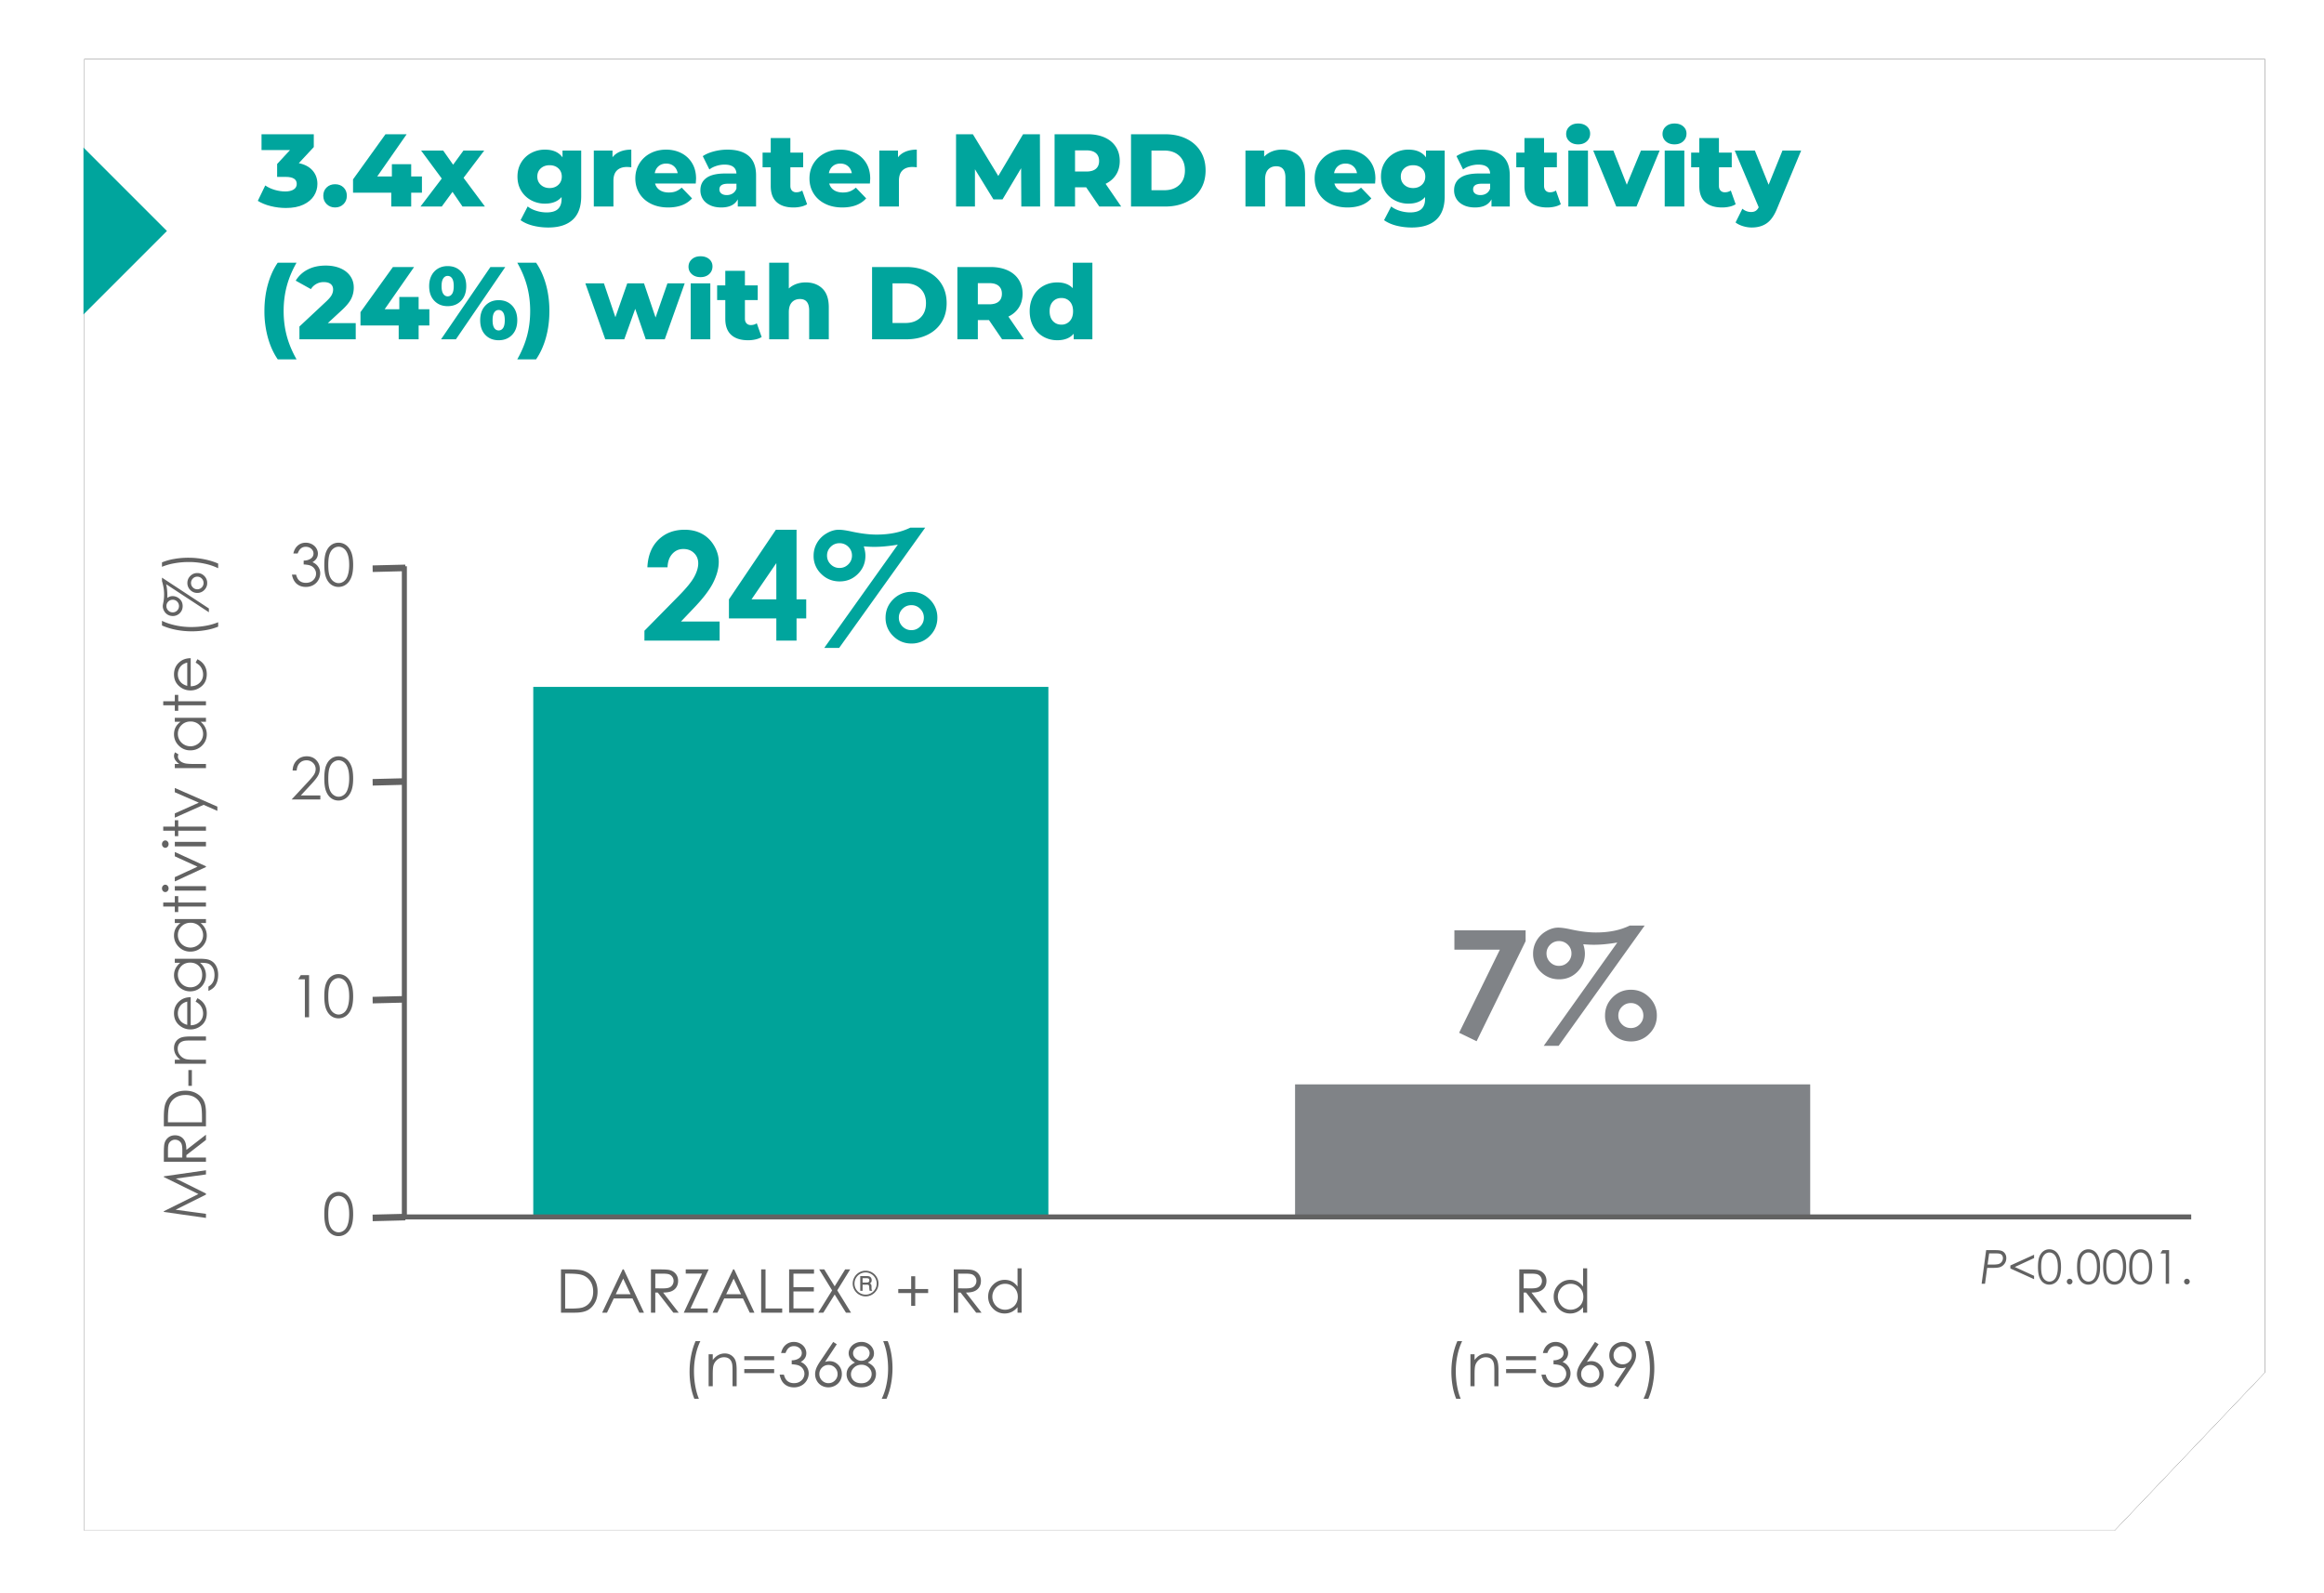<svg width="315" height="216" viewBox="0 0 315 216" xmlns="http://www.w3.org/2000/svg" xmlns:xlink="http://www.w3.org/1999/xlink">
    <defs>
        <filter x="-4.1%" y="-6%" width="108.1%" height="112%" filterUnits="objectBoundingBox" id="iahu2v50ea">
            <feOffset in="SourceAlpha" result="shadowOffsetOuter1"/>
            <feGaussianBlur stdDeviation="4" in="shadowOffsetOuter1" result="shadowBlurOuter1"/>
            <feColorMatrix values="0 0 0 0 0 0 0 0 0 0.647 0 0 0 0 0.616 0 0 0 0.351 0" in="shadowBlurOuter1"/>
        </filter>
        <path id="d77q0zw0ab" d="M11.434 0H307v178.068l-20.387 21.438H11.433z"/>
    </defs>
    <g fill="none" fill-rule="evenodd">
        <g transform="translate(0 8)">
            <use fill="#000" filter="url(#iahu2v50ea)" xlink:href="#d77q0zw0ab"/>
            <use fill="#FFF" xlink:href="#d77q0zw0ab"/>
        </g>
        <path fill="#00A399" d="M72.28 93.124H142.1v72.113H72.28z"/>
        <path fill="#808387" d="M175.536 147.01h69.822v18.17h-69.822z"/>
        <path fill="#626262" fill-rule="nonzero" d="M55.15 76.77v87.874H297v.68H54.467V76.771z"/>
        <path fill="#626262" fill-rule="nonzero" d="m54.934 135.03.013.889-4.431.11-.013-.888zM54.934 105.503l.013.89-4.431.11-.013-.889z"/>
        <g fill="#00A59D" fill-rule="nonzero">
            <path d="M90.479 76.91h-2.731c.073-1.582.572-2.826 1.495-3.733.924-.907 2.11-1.36 3.557-1.36.894 0 1.682.187 2.366.563.683.375 1.23.917 1.64 1.624.41.708.616 1.427.616 2.158 0 .87-.249 1.807-.746 2.81-.496 1.004-1.405 2.19-2.726 3.558l-1.65 1.734h5.242v2.582H87.348V85.51l4.551-4.624c1.1-1.11 1.833-2.002 2.196-2.676.364-.674.546-1.284.546-1.829 0-.564-.189-1.031-.566-1.4-.376-.369-.862-.553-1.455-.553-.6 0-1.1.222-1.5.668-.401.445-.614 1.05-.641 1.813zM105.165 71.817h2.801v9.438h1.31v2.581h-1.31v3.01h-2.741v-3.01h-6.423v-2.581l6.363-9.438zm.06 9.438V76.34l-3.361 4.914h3.36zM123.382 71.538h2.021l-11.665 16.304h-2.02l9.974-14.002c-.6.1-1.164.174-1.691.224a15.59 15.59 0 0 1-1.46.075c-.46 0-.948-.023-1.461-.07.147.465.22.887.22 1.266 0 .97-.339 1.794-1.016 2.471-.676.678-1.502 1.017-2.476 1.017-.98 0-1.814-.339-2.5-1.017a3.33 3.33 0 0 1-1.031-2.461c0-.625.153-1.204.46-1.74a3.53 3.53 0 0 1 1.296-1.295c.557-.329 1.109-.493 1.655-.493.414 0 .984.08 1.711.239 1.287.279 2.421.419 3.402.419.887 0 1.712-.079 2.476-.235a8.808 8.808 0 0 0 2.105-.702zm-9.594 2.103c-.466 0-.865.164-1.195.493-.33.329-.495.722-.495 1.18 0 .466.165.863.495 1.192.33.329.729.493 1.195.493.467 0 .866-.164 1.196-.493a1.62 1.62 0 0 0 .495-1.191c0-.465-.165-.86-.495-1.186a1.64 1.64 0 0 0-1.196-.488zm9.754 6.597c.968 0 1.795.342 2.481 1.027a3.374 3.374 0 0 1 1.03 2.481c0 .964-.343 1.788-1.03 2.472a3.388 3.388 0 0 1-2.48 1.026c-.974 0-1.803-.342-2.487-1.026a3.371 3.371 0 0 1-1.025-2.472c0-.97.342-1.797 1.025-2.481.684-.685 1.513-1.027 2.486-1.027zm-.01 1.804c-.473 0-.875.166-1.205.498-.33.333-.495.731-.495 1.196 0 .465.165.864.495 1.196.33.332.732.499 1.205.499.467 0 .866-.167 1.196-.499.33-.332.495-.73.495-1.196 0-.465-.165-.863-.495-1.196a1.624 1.624 0 0 0-1.196-.498z"/>
        </g>
        <g fill="#808387" fill-rule="nonzero">
            <path d="M197.132 126.128h9.654v1.465l-6.643 13.564-2.37-1.146 5.522-11.262h-6.163zM220.902 125.48h2.02l-11.664 16.305h-2.02l9.973-14.003c-.6.1-1.164.175-1.69.225a15.59 15.59 0 0 1-1.461.074c-.46 0-.947-.023-1.46-.07.146.466.22.888.22 1.266 0 .97-.34 1.794-1.016 2.472-.677.678-1.502 1.017-2.476 1.017-.98 0-1.814-.34-2.501-1.017a3.33 3.33 0 0 1-1.03-2.462c0-.624.153-1.204.46-1.739a3.53 3.53 0 0 1 1.295-1.295c.557-.33 1.109-.494 1.656-.494.413 0 .984.08 1.71.24 1.288.279 2.422.418 3.402.418.887 0 1.712-.078 2.476-.234a8.808 8.808 0 0 0 2.106-.703zm-9.594 2.103c-.467 0-.865.165-1.196.493-.33.33-.495.723-.495 1.181 0 .466.165.863.495 1.191.33.33.73.494 1.196.494.467 0 .865-.165 1.195-.494a1.62 1.62 0 0 0 .496-1.19c0-.466-.165-.86-.496-1.186a1.64 1.64 0 0 0-1.195-.489zm9.754 6.598c.967 0 1.794.342 2.48 1.026a3.374 3.374 0 0 1 1.031 2.482c0 .963-.343 1.787-1.03 2.471a3.388 3.388 0 0 1-2.481 1.027c-.974 0-1.802-.342-2.486-1.027a3.371 3.371 0 0 1-1.026-2.471c0-.97.342-1.797 1.026-2.482.684-.684 1.512-1.026 2.486-1.026zm-.01 1.804c-.474 0-.875.166-1.206.498-.33.332-.495.73-.495 1.196 0 .465.165.864.495 1.196.33.332.732.498 1.206.498.467 0 .865-.166 1.195-.498.33-.332.496-.731.496-1.196 0-.465-.165-.864-.496-1.196a1.624 1.624 0 0 0-1.195-.498z"/>
        </g>
        <path fill="#626262" fill-rule="nonzero" d="m54.934 76.545.013.888-4.431.112-.013-.89zM54.934 164.556l.013.89-4.431.11-.013-.889z"/>
        <g fill="#626262" fill-rule="nonzero">
            <path d="m27.917 165.114-5.71-.814v-.093l4.686-2.33-4.685-2.307v-.094l5.71-.822v.565l-4.084.561 4.083 2.026v.145l-4.114 2.053 4.114.557zM22.208 157.498v-1.141c0-.637.026-1.068.077-1.294.078-.34.244-.617.5-.83.254-.213.568-.32.94-.32.31 0 .584.074.82.22.235.147.413.357.533.63.12.273.182.65.184 1.13l2.655-2.061v.709l-2.655 2.057v.327h2.655v.573h-5.71zm.559-.573h1.94l.008-.985c0-.382-.036-.665-.108-.848a.882.882 0 0 0-.348-.428.964.964 0 0 0-.534-.154.924.924 0 0 0-.857.565c-.068.168-.101.449-.101.841v1.01zM27.917 152.695h-5.71v-1.188c0-.858.07-1.48.206-1.867.195-.556.53-.99 1.01-1.303.478-.313 1.049-.47 1.711-.47.572 0 1.076.125 1.51.373.435.248.756.57.963.966.207.396.31.951.31 1.666v1.823zm-.54-.55v-.662c0-.792-.048-1.341-.147-1.648a1.9 1.9 0 0 0-.755-1.017c-.363-.247-.808-.37-1.333-.37-.551 0-1.022.134-1.413.401a2.02 2.02 0 0 0-.803 1.119c-.109.358-.163.949-.163 1.772v.406h4.615zM25.534 147.21v-2.143h.474v2.143zM23.694 144.215v-.546h.757a2.277 2.277 0 0 1-.65-.724 1.786 1.786 0 0 1-.215-.865c0-.317.08-.598.24-.844.16-.245.377-.426.649-.543.271-.117.694-.176 1.269-.176h2.173v.542h-2.014c-.487 0-.811.02-.974.062-.28.065-.49.187-.631.366-.141.18-.212.413-.212.702 0 .33.11.625.326.886.218.261.487.433.808.516.21.052.592.078 1.149.078h1.548v.546h-4.223zM26.516 135.788l.24-.46c.296.151.534.325.715.523.181.197.319.42.413.666.095.247.142.526.142.838 0 .69-.226 1.23-.677 1.62-.452.39-.962.585-1.531.585a2.254 2.254 0 0 1-1.433-.495c-.533-.418-.8-.978-.8-1.68 0-.721.274-1.298.82-1.73.385-.306.867-.462 1.444-.467v3.81c.491-.01.894-.167 1.209-.47.314-.305.471-.68.471-1.127a1.808 1.808 0 0 0-.411-1.15c-.124-.142-.325-.297-.602-.463zm-1.137 0a1.8 1.8 0 0 0-.695.318 1.502 1.502 0 0 0-.42.551c-.105.229-.158.469-.158.72 0 .417.133.774.4 1.072.194.219.485.384.873.495v-3.156zM23.694 130.53v-.55h3.366c.592 0 1.026.052 1.3.156.388.143.687.39.897.744.21.353.314.778.314 1.274 0 .364-.051.69-.153.98-.103.29-.24.525-.412.707-.172.182-.423.35-.755.503v-.592a1.56 1.56 0 0 0 .621-.624c.135-.254.202-.57.202-.947 0-.371-.069-.685-.207-.94-.139-.257-.313-.439-.523-.548-.21-.11-.547-.164-1.013-.164h-.217c.259.205.457.456.596.752a2.2 2.2 0 0 1 .207.943c0 .39-.096.756-.289 1.099a2.057 2.057 0 0 1-.778.795c-.326.187-.684.28-1.075.28a2.15 2.15 0 0 1-1.093-.292 2.143 2.143 0 0 1-.801-.808 2.162 2.162 0 0 1-.295-1.09c0-.316.065-.612.196-.886.13-.274.346-.538.646-.793h-.734zm.416 1.608c0 .31.074.597.223.862a1.684 1.684 0 0 0 1.47.85c.462-.001.845-.157 1.148-.469.303-.311.454-.715.454-1.211 0-.502-.15-.905-.45-1.21-.3-.305-.695-.458-1.184-.458-.318 0-.602.07-.852.21a1.53 1.53 0 0 0-.592.597 1.663 1.663 0 0 0-.217.83zM23.694 124.596h4.223v.538h-.725c.277.229.485.485.625.77.14.284.21.595.21.933 0 .6-.218 1.112-.651 1.537-.433.424-.96.637-1.582.637a2.136 2.136 0 0 1-1.56-.643 2.1 2.1 0 0 1-.648-1.547c0-.348.073-.663.22-.945.148-.282.37-.53.665-.742h-.777v-.538zm.416 2.182a1.651 1.651 0 0 0 .85 1.455 1.71 1.71 0 0 0 1.708-.001 1.67 1.67 0 0 0 .634-.618c.152-.259.227-.536.227-.832a1.71 1.71 0 0 0-.225-.85 1.577 1.577 0 0 0-.61-.617 1.734 1.734 0 0 0-.865-.216c-.489 0-.898.162-1.226.485a1.61 1.61 0 0 0-.493 1.194zM22.126 122.902v-.549h1.568v-.865h.466v.865h3.757v.55H24.16v.744h-.466v-.745zM21.955 120.442c0-.139.044-.257.132-.355a.413.413 0 0 1 .633 0 .513.513 0 0 1 .132.355.508.508 0 0 1-.132.35.413.413 0 0 1-.633 0 .508.508 0 0 1-.132-.35zm1.74.303v-.61h4.222v.61h-4.223zM23.694 119.495v-.58l3.075-1.419-3.075-1.406v-.585l4.223 1.94v.098zM21.955 114.44c0-.139.044-.257.132-.355a.413.413 0 0 1 .633 0 .513.513 0 0 1 .132.355.508.508 0 0 1-.132.35.413.413 0 0 1-.633 0 .508.508 0 0 1-.132-.35zm1.74.303v-.61h4.222v.61h-4.223zM22.126 112.617v-.55h1.568v-.865h.466v.865h3.757v.55H24.16v.744h-.466v-.744zM23.694 110.853v-.577l3.253-1.457-3.253-1.415v-.58l5.768 2.529v.576l-1.863-.818zM23.694 104.134v-.558h.618a1.952 1.952 0 0 1-.546-.526 1.04 1.04 0 0 1-.18-.576c0-.15.048-.312.143-.483l.458.284a.761.761 0 0 0-.073.288c0 .182.074.358.223.526.149.17.38.298.693.386.24.068.727.101 1.46.101h1.427v.558h-4.223zM23.694 97.312h4.223v.538h-.725c.277.228.485.485.625.77.14.284.21.595.21.933 0 .6-.218 1.112-.651 1.537-.433.424-.96.637-1.582.637a2.136 2.136 0 0 1-1.56-.643 2.1 2.1 0 0 1-.648-1.547c0-.348.073-.663.22-.945.148-.282.37-.53.665-.742h-.777v-.538zm.416 2.182a1.651 1.651 0 0 0 .85 1.455 1.71 1.71 0 0 0 1.708-.002 1.67 1.67 0 0 0 .634-.617c.152-.259.227-.536.227-.832a1.71 1.71 0 0 0-.225-.85 1.577 1.577 0 0 0-.61-.617 1.734 1.734 0 0 0-.865-.216c-.489 0-.898.162-1.226.485a1.61 1.61 0 0 0-.493 1.194zM22.126 95.618v-.549h1.568v-.865h.466v.865h3.757v.55H24.16v.744h-.466v-.745zM26.516 89.83l.24-.46c.296.15.534.324.715.522.181.197.319.42.413.666.095.247.142.526.142.838 0 .69-.226 1.231-.677 1.62-.452.39-.962.585-1.531.585a2.254 2.254 0 0 1-1.433-.495c-.533-.418-.8-.978-.8-1.679 0-.722.274-1.299.82-1.73.385-.306.867-.462 1.444-.468v3.811c.491-.01.894-.167 1.209-.471.314-.304.471-.68.471-1.126a1.808 1.808 0 0 0-.411-1.15c-.124-.143-.325-.297-.602-.463zm-1.137 0a1.8 1.8 0 0 0-.695.317 1.502 1.502 0 0 0-.42.551c-.105.229-.158.47-.158.721 0 .416.133.773.4 1.072.194.218.485.383.873.495V89.83zM21.955 84.798v-.632c.52.255 1.127.459 1.82.612.694.153 1.41.23 2.147.23.684 0 1.342-.058 1.976-.173a8.036 8.036 0 0 0 1.673-.478v.6a7.972 7.972 0 0 1-1.626.46c-.624.114-1.274.172-1.949.172-.727 0-1.435-.068-2.125-.203a9.146 9.146 0 0 1-1.916-.588zM21.955 78.311l6.358 4.177v.514l-5.79-3.798c.108.449.162.997.162 1.644l-.004.21c.223-.16.458-.241.707-.241.354 0 .671.124.95.372.28.248.42.577.42.987 0 .377-.13.694-.39.951a1.3 1.3 0 0 1-.95.386c-.248 0-.473-.059-.677-.175a1.324 1.324 0 0 1-.49-.5 1.312 1.312 0 0 1-.187-.662c0-.096.023-.254.07-.475.072-.338.109-.704.109-1.099 0-.29-.02-.565-.057-.824a8.28 8.28 0 0 0-.23-1.007v-.46zm.602 3.854a.82.82 0 0 0 .25.604c.167.166.369.25.604.25a.818.818 0 0 0 .602-.25.824.824 0 0 0 .248-.604.83.83 0 0 0-.248-.606.815.815 0 0 0-.602-.251.821.821 0 0 0-.604.25.827.827 0 0 0-.25.607zm2.841-3.129c0-.371.132-.689.394-.953.263-.263.58-.395.95-.395s.686.132.948.395c.263.264.394.582.394.953s-.13.689-.394.953a1.291 1.291 0 0 1-.949.395c-.37 0-.686-.132-.949-.395a1.301 1.301 0 0 1-.394-.953zm.493 0c0 .236.083.438.249.604.165.166.366.25.601.25a.818.818 0 0 0 .602-.25.824.824 0 0 0 .248-.604.83.83 0 0 0-.248-.606.815.815 0 0 0-.602-.251.815.815 0 0 0-.601.251.83.83 0 0 0-.249.606zM29.571 76.403v.631a7.942 7.942 0 0 0-1.82-.613 10 10 0 0 0-2.147-.228c-.683 0-1.342.058-1.976.173a8.036 8.036 0 0 0-1.673.477v-.6a7.724 7.724 0 0 1 1.629-.461c.625-.113 1.275-.17 1.95-.17.725 0 1.432.068 2.121.203.69.135 1.329.331 1.916.588z"/>
        </g>
        <g fill="#626262" fill-rule="nonzero">
            <path d="M40.766 132.203h1.126v5.71h-.57v-5.151h-.9zM43.956 135.06c0-.753.08-1.336.243-1.747.163-.412.392-.723.688-.936.296-.212.627-.318.993-.318.372 0 .708.107 1.01.32.3.214.54.534.715.961.175.427.263 1 .263 1.72 0 .716-.087 1.287-.26 1.711-.172.425-.41.745-.714.961a1.708 1.708 0 0 1-1.014.324c-.366 0-.696-.105-.99-.314-.293-.21-.522-.522-.687-.938-.165-.415-.247-.997-.247-1.744zm.541.011c0 .645.058 1.132.174 1.462.115.33.286.58.512.75.226.171.465.257.717.257.255 0 .492-.084.713-.25.22-.167.388-.418.503-.752.142-.406.214-.895.214-1.467 0-.574-.064-1.045-.191-1.41-.127-.367-.303-.635-.528-.804a1.162 1.162 0 0 0-.711-.254c-.255 0-.494.084-.717.254-.223.17-.393.419-.51.749-.117.33-.176.818-.176 1.465z"/>
        </g>
        <g fill="#626262" fill-rule="nonzero">
            <path d="M40.212 104.466h-.549c.016-.565.205-1.028.567-1.39.362-.362.81-.543 1.342-.543.528 0 .954.17 1.28.508.326.34.49.739.49 1.2 0 .323-.079.626-.235.91-.155.283-.458.667-.907 1.15l-1.426 1.534h2.645v.551h-3.892l2.19-2.356c.444-.474.733-.825.866-1.054.134-.229.201-.47.201-.724 0-.32-.12-.597-.36-.829a1.224 1.224 0 0 0-.883-.347c-.366 0-.67.122-.914.365-.242.243-.38.585-.415 1.025zM43.956 105.533c0-.753.08-1.335.243-1.747.163-.411.392-.723.688-.935.296-.212.627-.318.994-.318.371 0 .707.106 1.009.32.301.213.54.534.715.96.175.427.263 1 .263 1.72 0 .717-.087 1.287-.26 1.712-.172.424-.41.744-.714.96a1.708 1.708 0 0 1-1.013.325c-.367 0-.697-.105-.99-.315-.294-.21-.523-.522-.688-.937-.165-.416-.247-.997-.247-1.745zm.541.012c0 .644.058 1.131.174 1.461.115.33.286.58.512.751.226.171.465.256.717.256.255 0 .492-.083.713-.25.22-.167.388-.417.503-.751.143-.406.214-.895.214-1.467 0-.575-.064-1.045-.19-1.411-.128-.366-.304-.634-.529-.804a1.162 1.162 0 0 0-.711-.254c-.255 0-.494.085-.717.254-.223.17-.393.42-.51.75-.117.33-.176.818-.176 1.465z"/>
        </g>
        <g fill="#626262" fill-rule="nonzero">
            <path d="M40.345 75.041h-.585c.107-.47.31-.833.612-1.087.301-.253.657-.38 1.068-.38.298 0 .577.068.836.204.258.136.458.319.6.549.141.23.212.47.212.722 0 .492-.246.881-.737 1.168.276.112.502.275.678.49.25.302.374.641.374 1.016 0 .324-.085.632-.257.926a1.78 1.78 0 0 1-.701.681c-.296.16-.627.24-.994.24-.493 0-.905-.14-1.235-.424-.33-.283-.545-.7-.646-1.248h.56c.1.37.24.638.425.803.237.21.538.315.904.315.416 0 .75-.124 1.002-.373.252-.248.378-.54.378-.873 0-.223-.063-.431-.19-.625a1.189 1.189 0 0 0-.506-.439c-.212-.098-.54-.159-.984-.182V76c.263 0 .502-.046.717-.138.216-.092.372-.209.47-.351a.808.808 0 0 0 .146-.466c0-.248-.1-.463-.298-.644-.199-.181-.45-.272-.754-.272-.247 0-.46.07-.64.208-.178.138-.33.373-.455.704zM43.956 76.574c0-.753.08-1.335.243-1.746.163-.412.392-.724.688-.936.296-.212.627-.318.993-.318.372 0 .708.107 1.01.32.3.214.54.534.715.96.175.428.263 1.001.263 1.72 0 .717-.087 1.288-.26 1.712-.172.424-.41.745-.714.96a1.708 1.708 0 0 1-1.014.325c-.366 0-.696-.105-.99-.314-.293-.21-.522-.523-.687-.938-.165-.415-.247-.997-.247-1.745zm.541.012c0 .644.058 1.131.174 1.461.115.33.286.58.512.751.226.171.465.257.717.257.255 0 .492-.084.713-.25.22-.168.388-.418.503-.752.142-.406.214-.895.214-1.467 0-.574-.064-1.045-.191-1.411-.127-.366-.303-.634-.528-.803a1.162 1.162 0 0 0-.711-.255c-.255 0-.494.085-.717.255-.223.17-.393.419-.51.749-.117.33-.176.818-.176 1.465z"/>
        </g>
        <path d="M43.956 164.586c0-.753.08-1.335.243-1.747.163-.411.392-.723.688-.935.296-.212.627-.319.993-.319.372 0 .708.107 1.01.32.301.214.54.534.715.961.175.427.263 1 .263 1.72 0 .717-.087 1.287-.26 1.712-.172.424-.41.744-.714.96a1.708 1.708 0 0 1-1.014.325c-.366 0-.696-.105-.99-.315-.293-.21-.522-.522-.687-.937-.165-.416-.247-.997-.247-1.745zm.541.012c0 .644.058 1.131.174 1.461.115.33.286.58.512.751.226.17.465.256.717.256.255 0 .492-.083.713-.25.22-.167.388-.417.503-.751.142-.406.214-.896.214-1.467 0-.575-.064-1.045-.191-1.411-.127-.367-.303-.634-.528-.804a1.162 1.162 0 0 0-.711-.254c-.255 0-.494.085-.717.254-.223.17-.393.42-.51.75-.117.33-.176.818-.176 1.465z" fill="#626262" fill-rule="nonzero"/>
        <g fill="#626262" fill-rule="nonzero">
            <path d="M76.038 177.959v-5.865h1.221c.88 0 1.52.07 1.917.212.57.2 1.017.545 1.338 1.036.322.492.483 1.078.483 1.758 0 .588-.128 1.105-.383 1.551-.254.447-.585.776-.992.989-.407.212-.977.319-1.71.319h-1.874zm.565-.555h.68c.814 0 1.378-.05 1.693-.151a1.952 1.952 0 0 0 1.044-.775c.254-.374.38-.83.38-1.37 0-.566-.137-1.05-.412-1.45a2.075 2.075 0 0 0-1.148-.826c-.369-.112-.975-.167-1.821-.167h-.416v4.74zM84.542 172.094l2.745 5.865h-.632l-.925-1.93h-2.537l-.92 1.93h-.656l2.78-5.865h.145zm-.072 1.244-1.012 2.125h2.012l-1-2.125zM88.232 172.094h1.172c.654 0 1.096.027 1.329.08.349.08.633.25.852.512.219.262.328.585.328.967 0 .32-.075.6-.226.841-.15.242-.366.425-.646.548-.28.124-.667.187-1.16.19l2.116 2.727h-.728l-2.113-2.727h-.336v2.727h-.588v-5.865zm.588.575v1.993l1.012.008c.392 0 .682-.037.87-.112a.905.905 0 0 0 .44-.357.99.99 0 0 0 .159-.548.949.949 0 0 0-.58-.88c-.174-.07-.462-.104-.865-.104H88.82zM92.945 172.66v-.566h3.106l-2.461 5.295h2.337v.57H92.68l2.477-5.298zM99.512 172.094l2.745 5.865h-.632l-.924-1.93h-2.537l-.92 1.93h-.657l2.781-5.865h.144zm-.072 1.244-1.012 2.125h2.013l-1-2.125zM103.17 172.094h.592v5.299h2.26v.566h-2.852zM106.96 172.094h3.373v.579h-2.786v1.833h2.762v.574h-2.762v2.3h2.762v.579h-3.35zM111.037 172.094h.688l1.409 2.289 1.42-2.289h.68l-1.752 2.843 1.869 3.022h-.689l-1.528-2.46-1.537 2.46h-.688l1.877-3.022zM119.07 174.008c0 .313-.077.603-.233.871-.155.268-.369.48-.64.637a1.715 1.715 0 0 1-.871.235c-.31 0-.6-.078-.872-.234a1.72 1.72 0 0 1-.641-.637 1.72 1.72 0 0 1 0-1.736c.156-.272.37-.485.64-.64.27-.155.561-.233.873-.233.31 0 .601.077.87.232.269.154.482.367.64.639.156.271.235.56.235.866zm-.241.002c0-.266-.068-.516-.203-.75a1.486 1.486 0 0 0-.549-.552 1.496 1.496 0 0 0-1.502 0c-.235.134-.42.318-.553.552a1.492 1.492 0 0 0-.201.754c0 .267.067.517.2.749.135.232.32.415.555.549a1.498 1.498 0 0 0 2.051-.55c.134-.231.202-.482.202-.752zm-2.23-1.015h.838c.195 0 .336.02.422.06.086.038.156.102.21.19a.583.583 0 0 1 .081.31c0 .103-.019.19-.057.264a.575.575 0 0 1-.194.18c.09.044.151.095.183.154.03.058.046.158.046.3v.226c0 .106.024.195.071.265l.034.054h-.356a1.64 1.64 0 0 1-.047-.295l-.015-.246a.438.438 0 0 0-.044-.19.194.194 0 0 0-.097-.08.838.838 0 0 0-.253-.024h-.504v.835h-.318v-2.003zm.318.288v.594h.493c.15 0 .251-.017.305-.051.078-.049.118-.131.118-.248 0-.102-.029-.177-.085-.224-.056-.047-.162-.07-.318-.07h-.513zM123.502 174.753v-1.73h.548v1.73h1.753v.547h-1.753v1.73h-.548v-1.73h-1.749v-.547zM129.276 172.094h1.173c.653 0 1.096.027 1.328.08.35.08.634.25.853.512.218.262.328.585.328.967 0 .32-.075.6-.226.841-.151.242-.366.425-.646.548-.28.124-.667.187-1.161.19l2.117 2.727h-.728l-2.113-2.727h-.336v2.727h-.589v-5.865zm.589.575v1.993l1.012.008c.392 0 .682-.037.87-.112a.905.905 0 0 0 .44-.357.99.99 0 0 0 .159-.548.949.949 0 0 0-.58-.88c-.174-.07-.462-.104-.865-.104h-1.036zM138.472 171.947v6.012h-.552v-.746a2.4 2.4 0 0 1-.79.642 2.144 2.144 0 0 1-.959.215 2.13 2.13 0 0 1-1.578-.668 2.234 2.234 0 0 1-.655-1.624c0-.625.22-1.159.66-1.603.44-.443.97-.665 1.59-.665.357 0 .68.075.97.227.289.151.543.379.762.682v-2.472h.552zm-2.24 2.1a1.696 1.696 0 0 0-1.495.874 1.757 1.757 0 0 0 .002 1.754c.157.279.368.496.634.652.265.155.55.233.854.233.307 0 .598-.077.873-.231a1.62 1.62 0 0 0 .634-.626c.148-.263.222-.56.222-.89 0-.501-.166-.921-.498-1.259a1.653 1.653 0 0 0-1.227-.506zM94.28 181.814h.648a8.355 8.355 0 0 0-.628 1.87 10.187 10.187 0 0 0-.236 2.204c0 .702.06 1.378.178 2.03.119.65.282 1.223.49 1.717h-.616a8.188 8.188 0 0 1-.472-1.67 11.084 11.084 0 0 1-.176-2.001c0-.747.069-1.474.208-2.183.138-.708.34-1.364.604-1.967zM96.049 183.6h.56v.777c.224-.297.472-.52.744-.667.272-.148.568-.222.889-.222.325 0 .614.083.866.247.252.165.438.387.558.666.12.28.18.714.18 1.304v2.232h-.556v-2.069c0-.5-.021-.833-.064-1-.067-.287-.192-.503-.376-.648-.184-.145-.424-.217-.72-.217-.34 0-.643.111-.91.334-.269.224-.446.5-.531.83-.053.215-.08.608-.08 1.18v1.59h-.56V183.6zM104.932 183.855v.546h-4.05v-.546h4.05zm0 1.754v.546h-4.05v-.546h4.05zM106.473 183.432h-.6c.11-.483.319-.855.628-1.116.31-.26.675-.39 1.096-.39.307 0 .593.07.859.209.265.14.47.327.616.564.145.236.218.484.218.741 0 .505-.252.905-.756 1.2.283.115.515.282.696.503.256.31.384.659.384 1.044 0 .332-.088.65-.264.95a1.829 1.829 0 0 1-.72.7 2.107 2.107 0 0 1-1.02.248c-.507 0-.93-.146-1.27-.437-.338-.29-.56-.718-.663-1.282h.576c.101.38.247.656.436.826.243.215.552.323.928.323.427 0 .77-.128 1.029-.383a1.22 1.22 0 0 0 .388-.897c0-.229-.065-.443-.194-.642a1.22 1.22 0 0 0-.52-.45c-.218-.101-.554-.164-1.01-.188v-.538c.269 0 .514-.047.736-.141.221-.095.382-.215.482-.361a.83.83 0 0 0 .15-.479.867.867 0 0 0-.306-.661c-.204-.186-.462-.28-.775-.28-.253 0-.472.072-.656.214-.184.142-.34.383-.468.723zM112.936 181.926l.484.315-1.589 2.4c.214-.072.414-.108.6-.108.467 0 .863.168 1.189.504.325.336.488.75.488 1.242 0 .337-.079.642-.236.915a1.72 1.72 0 0 1-.67.65 1.894 1.894 0 0 1-1.833.007 1.674 1.674 0 0 1-.65-.655 1.826 1.826 0 0 1-.236-.905c0-.24.048-.491.146-.756.097-.264.271-.582.522-.954l1.785-2.655zm-.645 3.121c-.341 0-.633.12-.874.36a1.19 1.19 0 0 0-.362.876c0 .34.12.63.362.87.241.241.533.362.874.362.342 0 .633-.12.875-.361.241-.24.362-.531.362-.871 0-.343-.12-.635-.362-.875a1.194 1.194 0 0 0-.875-.361zM117.622 184.72c.397.197.682.421.854.674.172.252.258.54.258.86 0 .453-.148.851-.444 1.197-.363.422-.882.634-1.557.634-.65 0-1.144-.186-1.48-.556-.337-.371-.505-.78-.505-1.226 0-.327.088-.622.264-.883.177-.262.47-.495.88-.7a1.66 1.66 0 0 1-.647-.554 1.274 1.274 0 0 1-.216-.71c0-.255.076-.504.23-.747.153-.243.365-.435.636-.574.27-.14.563-.21.878-.21.307 0 .591.071.853.212.261.14.466.332.614.574.148.242.222.496.222.761 0 .266-.07.503-.21.71-.14.207-.35.387-.63.538zm-.877-2.224c-.323 0-.59.095-.802.285a.883.883 0 0 0-.318.68c0 .26.114.496.342.707.228.211.494.317.798.317a1.126 1.126 0 0 0 .959-.536.981.981 0 0 0 .146-.5c0-.237-.096-.455-.288-.654-.193-.2-.471-.3-.837-.3zm.028 2.52c-.405 0-.745.13-1.02.392s-.412.566-.412.915c0 .215.058.418.176.61.117.19.281.338.492.442.21.104.455.156.732.156.43 0 .771-.127 1.025-.38a1.21 1.21 0 0 0 .38-.884c0-.327-.134-.617-.402-.871a1.36 1.36 0 0 0-.97-.38zM120.159 189.635h-.649a8.156 8.156 0 0 0 .63-1.87 10.27 10.27 0 0 0 .235-2.204c0-.701-.06-1.378-.178-2.029a8.253 8.253 0 0 0-.49-1.718h.616c.2.473.358 1.03.474 1.672.116.642.174 1.31.174 2.003 0 .745-.07 1.47-.208 2.18a9.393 9.393 0 0 1-.604 1.966z"/>
        </g>
        <g fill="#626262" fill-rule="nonzero">
            <path d="M205.93 172.094h1.173c.653 0 1.096.027 1.328.08.35.08.634.25.853.512.218.262.328.585.328.967 0 .32-.076.6-.226.841-.151.242-.367.425-.647.548-.28.124-.667.187-1.16.19l2.117 2.727h-.729l-2.112-2.727h-.337v2.727h-.588v-5.865zm.588.575v1.993l1.013.008c.392 0 .682-.037.87-.112a.905.905 0 0 0 .44-.357.99.99 0 0 0 .158-.548.949.949 0 0 0-.58-.88c-.173-.07-.461-.104-.864-.104h-1.037zM215.126 171.947v6.012h-.552v-.746a2.4 2.4 0 0 1-.79.642 2.144 2.144 0 0 1-.959.215 2.13 2.13 0 0 1-1.579-.668 2.234 2.234 0 0 1-.654-1.624c0-.625.22-1.159.66-1.603.44-.443.97-.665 1.589-.665.357 0 .681.075.97.227.29.151.544.379.763.682v-2.472h.552zm-2.241 2.1a1.696 1.696 0 0 0-1.495.874 1.757 1.757 0 0 0 .002 1.754c.158.279.37.496.635.652.265.155.55.233.854.233.307 0 .598-.077.872-.231a1.62 1.62 0 0 0 .635-.626c.148-.263.222-.56.222-.89 0-.501-.166-.921-.498-1.259a1.653 1.653 0 0 0-1.227-.506zM197.537 181.814h.648a8.355 8.355 0 0 0-.628 1.87 10.187 10.187 0 0 0-.236 2.204c0 .702.059 1.378.178 2.03.118.65.282 1.223.49 1.717h-.616a8.188 8.188 0 0 1-.473-1.67 11.084 11.084 0 0 1-.176-2.001c0-.747.07-1.474.208-2.183.14-.708.34-1.364.605-1.967zM199.305 183.6h.56v.777c.225-.297.473-.52.745-.667.272-.148.568-.222.888-.222.326 0 .615.083.867.247.252.165.438.387.558.666.12.28.18.714.18 1.304v2.232h-.556v-2.069c0-.5-.022-.833-.064-1-.067-.287-.192-.503-.376-.648-.184-.145-.425-.217-.72-.217-.34 0-.643.111-.911.334-.268.224-.445.5-.53.83-.054.215-.08.608-.08 1.18v1.59h-.56V183.6zM208.19 183.855v.546h-4.05v-.546h4.05zm0 1.754v.546h-4.05v-.546h4.05zM209.73 183.432h-.6c.109-.483.318-.855.628-1.116.31-.26.675-.39 1.096-.39.307 0 .593.07.859.209.265.14.47.327.616.564.145.236.218.484.218.741 0 .505-.252.905-.756 1.2.282.115.514.282.696.503.256.31.384.659.384 1.044 0 .332-.088.65-.264.95a1.829 1.829 0 0 1-.72.7 2.107 2.107 0 0 1-1.02.248c-.508 0-.93-.146-1.27-.437-.338-.29-.56-.718-.664-1.282h.577c.101.38.246.656.436.826.243.215.552.323.928.323.427 0 .77-.128 1.029-.383a1.22 1.22 0 0 0 .388-.897c0-.229-.065-.443-.194-.642a1.22 1.22 0 0 0-.52-.45c-.218-.101-.555-.164-1.01-.188v-.538c.269 0 .514-.047.735-.141.222-.095.383-.215.483-.361a.83.83 0 0 0 .15-.479.867.867 0 0 0-.306-.661c-.205-.186-.463-.28-.775-.28-.253 0-.472.072-.656.214-.184.142-.34.383-.468.723zM216.192 181.926l.485.315-1.59 2.4c.214-.072.414-.108.601-.108.467 0 .863.168 1.189.504.325.336.488.75.488 1.242 0 .337-.079.642-.236.915a1.72 1.72 0 0 1-.67.65 1.894 1.894 0 0 1-1.833.007 1.674 1.674 0 0 1-.65-.655 1.826 1.826 0 0 1-.237-.905c0-.24.05-.491.146-.756.098-.264.272-.582.523-.954l1.784-2.655zm-.644 3.121c-.341 0-.633.12-.874.36a1.19 1.19 0 0 0-.362.876c0 .34.12.63.362.87.241.241.533.362.874.362.342 0 .633-.12.874-.361.242-.24.363-.531.363-.871 0-.343-.121-.635-.363-.875a1.194 1.194 0 0 0-.874-.361zM219.302 188.085l-.485-.311 1.59-2.4c-.214.069-.414.104-.601.104-.467 0-.863-.169-1.189-.505a1.717 1.717 0 0 1-.488-1.242c0-.337.079-.641.236-.912.158-.272.381-.488.67-.65.29-.162.6-.243.93-.243.326 0 .627.078.903.235.276.157.493.376.65.658.158.281.237.582.237.9 0 .242-.049.495-.146.76-.098.264-.272.583-.523.955l-1.784 2.65zm.64-3.122c.344 0 .637-.12.878-.36.242-.241.362-.531.362-.872 0-.34-.12-.63-.362-.87a1.198 1.198 0 0 0-.878-.361c-.342 0-.633.12-.874.36-.242.24-.363.531-.363.871 0 .34.121.631.363.871.241.241.532.361.874.361zM223.415 189.635h-.648a8.156 8.156 0 0 0 .63-1.87 10.27 10.27 0 0 0 .234-2.204c0-.701-.059-1.378-.178-2.029a8.253 8.253 0 0 0-.49-1.718h.616c.2.473.359 1.03.475 1.672.116.642.174 1.31.174 2.003 0 .745-.07 1.47-.208 2.18a9.393 9.393 0 0 1-.605 1.966z"/>
        </g>
        <g fill="#626262" fill-rule="nonzero">
            <path d="M269.208 169.482h1.248c.413 0 .71.039.889.115a.94.94 0 0 1 .43.368c.109.168.163.367.163.596 0 .3-.085.561-.256.783a1.27 1.27 0 0 1-.644.455c-.189.06-.522.09-.999.09h-.694l-.292 2.154h-.458l.613-4.56zm.405.44-.212 1.517h.638c.43 0 .727-.03.892-.088a.806.806 0 0 0 .398-.304.816.816 0 0 0 .151-.48.643.643 0 0 0-.103-.368.546.546 0 0 0-.283-.214c-.12-.042-.341-.062-.663-.062h-.818zM275.704 172.967v.453l-3.215-1.454v-.403l3.215-1.46v.455l-2.612 1.21zM276.23 171.764c0-.601.065-1.066.194-1.395.13-.328.313-.578.55-.747a1.33 1.33 0 0 1 .793-.254c.297 0 .566.085.806.255.241.171.431.427.571.768.14.341.21.799.21 1.373 0 .573-.068 1.029-.206 1.368-.138.339-.329.595-.572.767a1.365 1.365 0 0 1-.809.26c-.292 0-.556-.085-.79-.252-.235-.167-.418-.417-.55-.749-.131-.332-.197-.796-.197-1.394zm.432.01c0 .514.046.904.139 1.167.092.264.229.464.41.6.18.137.37.205.572.205a.926.926 0 0 0 .57-.2c.176-.134.31-.334.4-.6.115-.325.172-.715.172-1.172 0-.46-.05-.835-.152-1.127-.102-.293-.243-.507-.422-.642a.929.929 0 0 0-.568-.203.93.93 0 0 0-.573.203c-.178.135-.314.335-.408.598-.093.264-.14.654-.14 1.17zM280.525 173.361a.37.37 0 0 1 .27.112.37.37 0 0 1 .113.273.372.372 0 0 1-.112.271.367.367 0 0 1-.271.113.367.367 0 0 1-.271-.113.372.372 0 0 1-.112-.271.37.37 0 0 1 .112-.273.37.37 0 0 1 .27-.112zM281.527 171.764c0-.601.065-1.066.194-1.395.13-.328.313-.578.55-.747a1.33 1.33 0 0 1 .793-.254c.297 0 .566.085.807.255.24.171.43.427.57.768.14.341.21.799.21 1.373 0 .573-.068 1.029-.206 1.368-.138.339-.329.595-.571.767a1.365 1.365 0 0 1-.81.26c-.292 0-.556-.085-.79-.252-.235-.167-.418-.417-.55-.749-.131-.332-.197-.796-.197-1.394zm.433.01c0 .514.046.904.138 1.167.092.264.229.464.41.6.18.137.37.205.572.205a.926.926 0 0 0 .57-.2c.176-.134.31-.334.401-.6.114-.325.171-.715.171-1.172 0-.46-.05-.835-.152-1.127-.102-.293-.242-.507-.422-.642a.929.929 0 0 0-.568-.203.93.93 0 0 0-.573.203c-.178.135-.314.335-.407.598-.094.264-.14.654-.14 1.17zM285.06 171.764c0-.601.064-1.066.194-1.395.13-.328.313-.578.55-.747a1.33 1.33 0 0 1 .793-.254c.297 0 .565.085.806.255.24.171.431.427.571.768.14.341.21.799.21 1.373 0 .573-.069 1.029-.207 1.368-.138.339-.328.595-.57.767a1.365 1.365 0 0 1-.81.26c-.293 0-.556-.085-.79-.252-.235-.167-.418-.417-.55-.749-.132-.332-.197-.796-.197-1.394zm.432.01c0 .514.046.904.139 1.167.092.264.228.464.409.6.18.137.371.205.573.205a.926.926 0 0 0 .57-.2c.176-.134.31-.334.4-.6.115-.325.172-.715.172-1.172 0-.46-.051-.835-.153-1.127-.101-.293-.242-.507-.421-.642a.929.929 0 0 0-.568-.203.93.93 0 0 0-.573.203c-.179.135-.314.335-.408.598-.093.264-.14.654-.14 1.17zM288.592 171.764c0-.601.065-1.066.195-1.395.13-.328.312-.578.549-.747a1.33 1.33 0 0 1 .794-.254c.296 0 .565.085.806.255.24.171.43.427.57.768.14.341.21.799.21 1.373 0 .573-.068 1.029-.206 1.368-.138.339-.328.595-.571.767a1.365 1.365 0 0 1-.81.26c-.292 0-.555-.085-.79-.252-.234-.167-.418-.417-.55-.749-.131-.332-.197-.796-.197-1.394zm.433.01c0 .514.046.904.138 1.167.093.264.229.464.41.6.18.137.37.205.572.205a.926.926 0 0 0 .57-.2c.176-.134.31-.334.401-.6.114-.325.171-.715.171-1.172 0-.46-.05-.835-.152-1.127-.102-.293-.242-.507-.422-.642a.929.929 0 0 0-.568-.203.93.93 0 0 0-.572.203c-.179.135-.315.335-.408.598-.094.264-.14.654-.14 1.17zM293.102 169.482h.9v4.561h-.455v-4.114h-.719zM296.42 173.361a.37.37 0 0 1 .27.112.37.37 0 0 1 .113.273.372.372 0 0 1-.112.271.367.367 0 0 1-.271.113.367.367 0 0 1-.271-.113.372.372 0 0 1-.112-.271.37.37 0 0 1 .112-.273.37.37 0 0 1 .27-.112z"/>
        </g>
        <path fill="#00A59D" d="m11.314 20 11.313 11.314-11.313 11.313z"/>
        <g fill="#00A59D" fill-rule="nonzero">
            <path d="M40.502 22.12c.812.168 1.435.502 1.869 1.001.434.5.651 1.104.651 1.813 0 .579-.156 1.115-.469 1.61-.313.495-.789.894-1.428 1.197-.64.303-1.43.455-2.373.455-.69 0-1.374-.084-2.051-.252-.677-.168-1.262-.406-1.757-.714l1.008-2.086c.383.261.814.462 1.295.602.48.14.954.21 1.421.21.476 0 .854-.089 1.134-.266.28-.177.42-.43.42-.756 0-.635-.5-.952-1.498-.952h-1.162v-1.75l1.75-1.89h-3.864V18.2h7.084v1.736l-2.03 2.184zM45.416 28.126c-.448 0-.826-.15-1.134-.448-.308-.299-.462-.677-.462-1.134 0-.467.152-.845.455-1.134.303-.29.684-.434 1.141-.434.467 0 .85.145 1.148.434.299.29.448.667.448 1.134 0 .457-.152.835-.455 1.134-.303.299-.684.448-1.141.448zM57.19 26.124h-1.456V28h-2.702v-1.876h-5.18v-1.806l4.396-6.118h2.87l-3.99 5.726h1.988V22.26h2.618v1.666h1.456z"/>
            <path d="m62.692 28-1.358-1.988L59.878 28h-2.884l2.884-3.794-2.8-3.794h2.996l1.344 1.918 1.4-1.918h2.814l-2.8 3.696L65.73 28zM78.778 20.412v6.202c0 1.41-.383 2.466-1.148 3.171-.765.705-1.867 1.057-3.304 1.057a8.409 8.409 0 0 1-2.1-.252c-.653-.168-1.209-.415-1.666-.742l.966-1.862c.308.252.698.45 1.169.595a4.73 4.73 0 0 0 1.393.217c.7 0 1.213-.154 1.54-.462.327-.308.49-.765.49-1.372v-.252c-.513.597-1.265.896-2.254.896a3.898 3.898 0 0 1-1.862-.455 3.465 3.465 0 0 1-1.358-1.288c-.336-.555-.504-1.197-.504-1.925 0-.719.168-1.356.504-1.911a3.465 3.465 0 0 1 1.358-1.288 3.898 3.898 0 0 1 1.862-.455c1.083 0 1.876.35 2.38 1.05v-.924h2.534zm-4.284 5.082c.476 0 .87-.145 1.183-.434.313-.29.469-.663.469-1.12 0-.457-.154-.828-.462-1.113-.308-.285-.705-.427-1.19-.427s-.884.142-1.197.427c-.313.285-.469.656-.469 1.113 0 .457.159.83.476 1.12.317.29.714.434 1.19.434zM83.02 21.322c.27-.345.623-.604 1.057-.777.434-.173.931-.259 1.491-.259v2.394a5.438 5.438 0 0 0-.602-.042c-.57 0-1.015.154-1.337.462-.322.308-.483.78-.483 1.414V28h-2.66v-7.588h2.534v.91zM94.346 24.22c0 .019-.014.238-.042.658h-5.516c.112.392.329.693.651.903.322.21.726.315 1.211.315.364 0 .679-.051.945-.154.266-.103.534-.27.805-.504l1.4 1.456c-.737.821-1.815 1.232-3.234 1.232-.887 0-1.666-.168-2.338-.504-.672-.336-1.192-.803-1.561-1.4-.369-.597-.553-1.274-.553-2.03 0-.747.18-1.416.539-2.009a3.766 3.766 0 0 1 1.491-1.393c.635-.336 1.349-.504 2.142-.504.756 0 1.442.156 2.058.469a3.568 3.568 0 0 1 1.463 1.358c.36.593.539 1.295.539 2.107zM90.3 22.176c-.41 0-.754.117-1.029.35-.275.233-.45.55-.525.952h3.108c-.075-.401-.25-.719-.525-.952-.275-.233-.618-.35-1.029-.35zM98.602 20.286c1.26 0 2.221.287 2.884.861.663.574.994 1.454.994 2.639V28h-2.478v-.98c-.383.737-1.13 1.106-2.24 1.106-.588 0-1.097-.103-1.526-.308-.43-.205-.754-.483-.973-.833a2.207 2.207 0 0 1-.329-1.197c0-.719.275-1.276.826-1.673.55-.397 1.4-.595 2.548-.595h1.512c-.047-.803-.583-1.204-1.61-1.204-.364 0-.733.058-1.106.175-.373.117-.69.278-.952.483l-.896-1.806c.42-.28.931-.497 1.533-.651a7.29 7.29 0 0 1 1.813-.231zm-.098 6.16c.308 0 .579-.075.812-.224.233-.15.401-.369.504-.658v-.658h-1.148c-.775 0-1.162.257-1.162.77 0 .233.089.42.266.56.177.14.42.21.728.21zM109.396 27.692a2.68 2.68 0 0 1-.819.322 4.546 4.546 0 0 1-1.029.112c-.99 0-1.75-.243-2.282-.728s-.798-1.209-.798-2.17V22.68h-1.106v-1.988h1.106v-1.974h2.66v1.974h1.736v1.988h-1.736v2.52c0 .27.072.483.217.637.145.154.338.231.581.231.308 0 .579-.08.812-.238l.658 1.862zM117.95 24.22c0 .019-.014.238-.042.658h-5.516c.112.392.329.693.651.903.322.21.726.315 1.211.315.364 0 .679-.051.945-.154.266-.103.534-.27.805-.504l1.4 1.456c-.737.821-1.815 1.232-3.234 1.232-.887 0-1.666-.168-2.338-.504-.672-.336-1.192-.803-1.561-1.4-.369-.597-.553-1.274-.553-2.03 0-.747.18-1.416.539-2.009a3.766 3.766 0 0 1 1.491-1.393c.635-.336 1.349-.504 2.142-.504.756 0 1.442.156 2.058.469a3.568 3.568 0 0 1 1.463 1.358c.36.593.539 1.295.539 2.107zm-4.046-2.044c-.41 0-.754.117-1.029.35-.275.233-.45.55-.525.952h3.108c-.075-.401-.25-.719-.525-.952-.275-.233-.618-.35-1.029-.35zM121.716 21.322c.27-.345.623-.604 1.057-.777.434-.173.931-.259 1.491-.259v2.394a5.438 5.438 0 0 0-.602-.042c-.57 0-1.015.154-1.337.462-.322.308-.483.78-.483 1.414V28h-2.66v-7.588h2.534v.91zM138.432 28l-.028-5.194-2.52 4.228h-1.232l-2.506-4.088V28h-2.562v-9.8h2.282l3.444 5.656 3.36-5.656h2.282l.028 9.8zM147.224 25.396h-1.512V28h-2.772v-9.8h4.48c.887 0 1.657.147 2.31.441.653.294 1.157.714 1.512 1.26s.532 1.188.532 1.925c0 .71-.166 1.328-.497 1.855-.331.527-.805.94-1.421 1.239L151.97 28h-2.968l-1.778-2.604zm1.75-3.57c0-.457-.145-.812-.434-1.064-.29-.252-.719-.378-1.288-.378h-1.54v2.87h1.54c.57 0 .999-.124 1.288-.371.29-.247.434-.6.434-1.057zM153.3 18.2h4.634c1.073 0 2.025.2 2.856.602.83.401 1.475.97 1.932 1.708.457.737.686 1.6.686 2.59 0 .99-.229 1.853-.686 2.59-.457.737-1.101 1.307-1.932 1.708-.83.401-1.783.602-2.856.602H153.3v-9.8zm4.522 7.588c.84 0 1.514-.238 2.023-.714.509-.476.763-1.134.763-1.974 0-.84-.254-1.498-.763-1.974s-1.183-.714-2.023-.714h-1.75v5.376h1.75zM173.754 20.286c.943 0 1.701.28 2.275.84.574.56.861 1.405.861 2.534V28h-2.66v-3.906c0-1.036-.415-1.554-1.246-1.554-.457 0-.824.15-1.099.448-.275.299-.413.747-.413 1.344V28h-2.66v-7.588h2.534v.826a3.015 3.015 0 0 1 1.064-.707c.41-.163.859-.245 1.344-.245zM186.424 24.22c0 .019-.014.238-.042.658h-5.516c.112.392.329.693.651.903.322.21.726.315 1.211.315.364 0 .679-.051.945-.154.266-.103.534-.27.805-.504l1.4 1.456c-.737.821-1.815 1.232-3.234 1.232-.887 0-1.666-.168-2.338-.504-.672-.336-1.192-.803-1.561-1.4-.369-.597-.553-1.274-.553-2.03 0-.747.18-1.416.539-2.009a3.766 3.766 0 0 1 1.491-1.393c.635-.336 1.349-.504 2.142-.504.756 0 1.442.156 2.058.469a3.568 3.568 0 0 1 1.463 1.358c.36.593.539 1.295.539 2.107zm-4.046-2.044c-.41 0-.754.117-1.029.35-.275.233-.45.55-.525.952h3.108c-.075-.401-.25-.719-.525-.952-.275-.233-.618-.35-1.029-.35zM195.818 20.412v6.202c0 1.41-.383 2.466-1.148 3.171-.765.705-1.867 1.057-3.304 1.057a8.409 8.409 0 0 1-2.1-.252c-.653-.168-1.209-.415-1.666-.742l.966-1.862c.308.252.698.45 1.169.595a4.73 4.73 0 0 0 1.393.217c.7 0 1.213-.154 1.54-.462.327-.308.49-.765.49-1.372v-.252c-.513.597-1.265.896-2.254.896a3.898 3.898 0 0 1-1.862-.455 3.465 3.465 0 0 1-1.358-1.288c-.336-.555-.504-1.197-.504-1.925 0-.719.168-1.356.504-1.911a3.465 3.465 0 0 1 1.358-1.288 3.898 3.898 0 0 1 1.862-.455c1.083 0 1.876.35 2.38 1.05v-.924h2.534zm-4.284 5.082c.476 0 .87-.145 1.183-.434.313-.29.469-.663.469-1.12 0-.457-.154-.828-.462-1.113-.308-.285-.705-.427-1.19-.427s-.884.142-1.197.427c-.313.285-.469.656-.469 1.113 0 .457.159.83.476 1.12.317.29.714.434 1.19.434zM200.76 20.286c1.26 0 2.221.287 2.884.861.663.574.994 1.454.994 2.639V28h-2.478v-.98c-.383.737-1.13 1.106-2.24 1.106-.588 0-1.097-.103-1.526-.308-.43-.205-.754-.483-.973-.833a2.207 2.207 0 0 1-.329-1.197c0-.719.275-1.276.826-1.673.55-.397 1.4-.595 2.548-.595h1.512c-.047-.803-.583-1.204-1.61-1.204-.364 0-.733.058-1.106.175-.373.117-.69.278-.952.483l-.896-1.806c.42-.28.931-.497 1.533-.651a7.29 7.29 0 0 1 1.813-.231zm-.098 6.16c.308 0 .579-.075.812-.224.233-.15.401-.369.504-.658v-.658h-1.148c-.775 0-1.162.257-1.162.77 0 .233.089.42.266.56.177.14.42.21.728.21zM211.554 27.692a2.68 2.68 0 0 1-.819.322 4.546 4.546 0 0 1-1.029.112c-.99 0-1.75-.243-2.282-.728s-.798-1.209-.798-2.17V22.68h-1.106v-1.988h1.106v-1.974h2.66v1.974h1.736v1.988h-1.736v2.52c0 .27.072.483.217.637.145.154.338.231.581.231.308 0 .579-.08.812-.238l.658 1.862zM212.576 20.412h2.66V28h-2.66v-7.588zm1.33-.84c-.485 0-.877-.135-1.176-.406a1.305 1.305 0 0 1-.448-1.008c0-.401.15-.737.448-1.008.299-.27.69-.406 1.176-.406.485 0 .877.128 1.176.385.299.257.448.586.448.987 0 .42-.15.768-.448 1.043-.299.275-.69.413-1.176.413zM224.952 20.412 221.816 28h-2.744l-3.122-7.588h2.73l1.82 4.634 1.918-4.634zM225.638 20.412h2.66V28h-2.66v-7.588zm1.33-.84c-.485 0-.877-.135-1.176-.406a1.305 1.305 0 0 1-.448-1.008c0-.401.15-.737.448-1.008.299-.27.69-.406 1.176-.406.485 0 .877.128 1.176.385.299.257.448.586.448.987 0 .42-.15.768-.448 1.043-.299.275-.69.413-1.176.413zM235.256 27.692a2.68 2.68 0 0 1-.819.322 4.546 4.546 0 0 1-1.029.112c-.99 0-1.75-.243-2.282-.728s-.798-1.209-.798-2.17V22.68h-1.106v-1.988h1.106v-1.974h2.66v1.974h1.736v1.988h-1.736v2.52c0 .27.072.483.217.637.145.154.338.231.581.231.308 0 .579-.08.812-.238l.658 1.862z"/>
            <path d="m244.132 20.412-3.276 7.896c-.383.933-.85 1.589-1.4 1.967-.55.378-1.223.567-2.016.567-.401 0-.805-.063-1.211-.189s-.735-.292-.987-.497l.924-1.862a1.79 1.79 0 0 0 1.176.448c.252 0 .46-.051.623-.154.163-.103.301-.266.413-.49l-3.248-7.686h2.73l1.862 4.634 1.876-4.634h2.534zM37.646 48.716c-.579-.84-1.024-1.822-1.337-2.947a13.407 13.407 0 0 1-.469-3.605c0-1.279.156-2.48.469-3.605.313-1.125.758-2.107 1.337-2.947h2.548c-.607 1.073-1.05 2.14-1.33 3.199-.28 1.06-.42 2.177-.42 3.353 0 1.176.14 2.294.42 3.353.28 1.06.723 2.126 1.33 3.199h-2.548z"/>
            <path d="M48.216 43.802V46h-7.63v-1.736l3.668-3.43c.355-.336.593-.623.714-.861s.182-.478.182-.721c0-.317-.107-.565-.322-.742-.215-.177-.527-.266-.938-.266a2.01 2.01 0 0 0-1.75.952l-2.058-1.148a4.027 4.027 0 0 1 1.61-1.498c.69-.364 1.507-.546 2.45-.546.747 0 1.407.121 1.981.364.574.243 1.022.59 1.344 1.043.322.453.483.978.483 1.575 0 .532-.114 1.034-.343 1.505-.229.471-.67 1.006-1.323 1.603l-1.848 1.708h3.78zM58.198 44.124h-1.456V46H54.04v-1.876h-5.18v-1.806l4.396-6.118h2.87l-3.99 5.726h1.988V40.26h2.618v1.666h1.456zM60.676 41.506c-.737 0-1.34-.243-1.806-.728-.467-.485-.7-1.148-.7-1.988 0-.55.107-1.031.322-1.442a2.29 2.29 0 0 1 .889-.945c.378-.22.81-.329 1.295-.329.747 0 1.353.245 1.82.735.467.49.7 1.15.7 1.981 0 .84-.233 1.503-.7 1.988-.467.485-1.073.728-1.82.728zm5.796-5.306h2.016L61.796 46H59.78l6.692-9.8zm-5.796 3.976c.252 0 .453-.112.602-.336.15-.224.224-.574.224-1.05 0-.476-.075-.826-.224-1.05-.15-.224-.35-.336-.602-.336-.243 0-.441.114-.595.343-.154.229-.231.576-.231 1.043 0 .467.077.814.231 1.043.154.229.352.343.595.343zm6.916 5.95c-.747 0-1.351-.243-1.813-.728-.462-.485-.693-1.148-.693-1.988 0-.83.233-1.491.7-1.981.467-.49 1.069-.735 1.806-.735.747 0 1.353.245 1.82.735.467.49.7 1.15.7 1.981 0 .84-.233 1.503-.7 1.988-.467.485-1.073.728-1.82.728zm0-1.33c.252 0 .453-.112.602-.336.15-.224.224-.574.224-1.05 0-.476-.075-.826-.224-1.05-.15-.224-.35-.336-.602-.336s-.453.112-.602.336c-.15.224-.224.574-.224 1.05 0 .476.075.826.224 1.05.15.224.35.336.602.336z"/>
            <path d="M70.112 48.716c.607-1.073 1.05-2.14 1.33-3.199.28-1.06.42-2.177.42-3.353 0-1.176-.14-2.294-.42-3.353-.28-1.06-.723-2.126-1.33-3.199h2.548c.579.84 1.024 1.822 1.337 2.947.313 1.125.469 2.326.469 3.605s-.156 2.48-.469 3.605c-.313 1.125-.758 2.107-1.337 2.947h-2.548zM92.806 38.412 90.104 46h-2.576L86.1 41.87 84.616 46H82.04l-2.702-7.588h2.52l1.554 4.592 1.61-4.592h2.268l1.568 4.634 1.61-4.634zM93.618 38.412h2.66V46h-2.66v-7.588zm1.33-.84c-.485 0-.877-.135-1.176-.406a1.305 1.305 0 0 1-.448-1.008c0-.401.15-.737.448-1.008.299-.27.69-.406 1.176-.406.485 0 .877.128 1.176.385.299.257.448.586.448.987 0 .42-.15.768-.448 1.043-.299.275-.69.413-1.176.413zM103.236 45.692a2.68 2.68 0 0 1-.819.322 4.546 4.546 0 0 1-1.029.112c-.99 0-1.75-.243-2.282-.728s-.798-1.209-.798-2.17V40.68h-1.106v-1.988h1.106v-1.974h2.66v1.974h1.736v1.988h-1.736v2.52c0 .27.072.483.217.637.145.154.338.231.581.231.308 0 .579-.08.812-.238l.658 1.862zM109.2 38.286c.943 0 1.701.28 2.275.84.574.56.861 1.405.861 2.534V46h-2.66v-3.906c0-1.036-.415-1.554-1.246-1.554-.457 0-.824.15-1.099.448-.275.299-.413.747-.413 1.344V46h-2.66V35.612h2.66v3.5c.29-.27.63-.476 1.022-.616s.812-.21 1.26-.21zM118.202 36.2h4.634c1.073 0 2.025.2 2.856.602.83.401 1.475.97 1.932 1.708.457.737.686 1.6.686 2.59 0 .99-.229 1.853-.686 2.59-.457.737-1.101 1.307-1.932 1.708-.83.401-1.783.602-2.856.602h-4.634v-9.8zm4.522 7.588c.84 0 1.514-.238 2.023-.714.509-.476.763-1.134.763-1.974 0-.84-.254-1.498-.763-1.974s-1.183-.714-2.023-.714h-1.75v5.376h1.75zM134.05 43.396h-1.512V46h-2.772v-9.8h4.48c.887 0 1.657.147 2.31.441.653.294 1.157.714 1.512 1.26s.532 1.188.532 1.925c0 .71-.166 1.328-.497 1.855-.331.527-.805.94-1.421 1.239l2.114 3.08h-2.968l-1.778-2.604zm1.75-3.57c0-.457-.145-.812-.434-1.064-.29-.252-.719-.378-1.288-.378h-1.54v2.87h1.54c.57 0 .999-.124 1.288-.371.29-.247.434-.6.434-1.057zM148.064 35.612V46h-2.534v-.756c-.495.588-1.237.882-2.226.882-.69 0-1.32-.161-1.89-.483a3.493 3.493 0 0 1-1.351-1.379c-.331-.597-.497-1.288-.497-2.072s.166-1.472.497-2.065a3.456 3.456 0 0 1 1.351-1.365c.57-.317 1.2-.476 1.89-.476.905 0 1.605.261 2.1.784v-3.458h2.66zm-4.2 8.4a1.48 1.48 0 0 0 1.134-.483c.299-.322.448-.768.448-1.337 0-.56-.147-.999-.441-1.316-.294-.317-.674-.476-1.141-.476-.467 0-.85.159-1.148.476-.299.317-.448.756-.448 1.316 0 .57.15 1.015.448 1.337.299.322.681.483 1.148.483z"/>
        </g>
    </g>
</svg>
